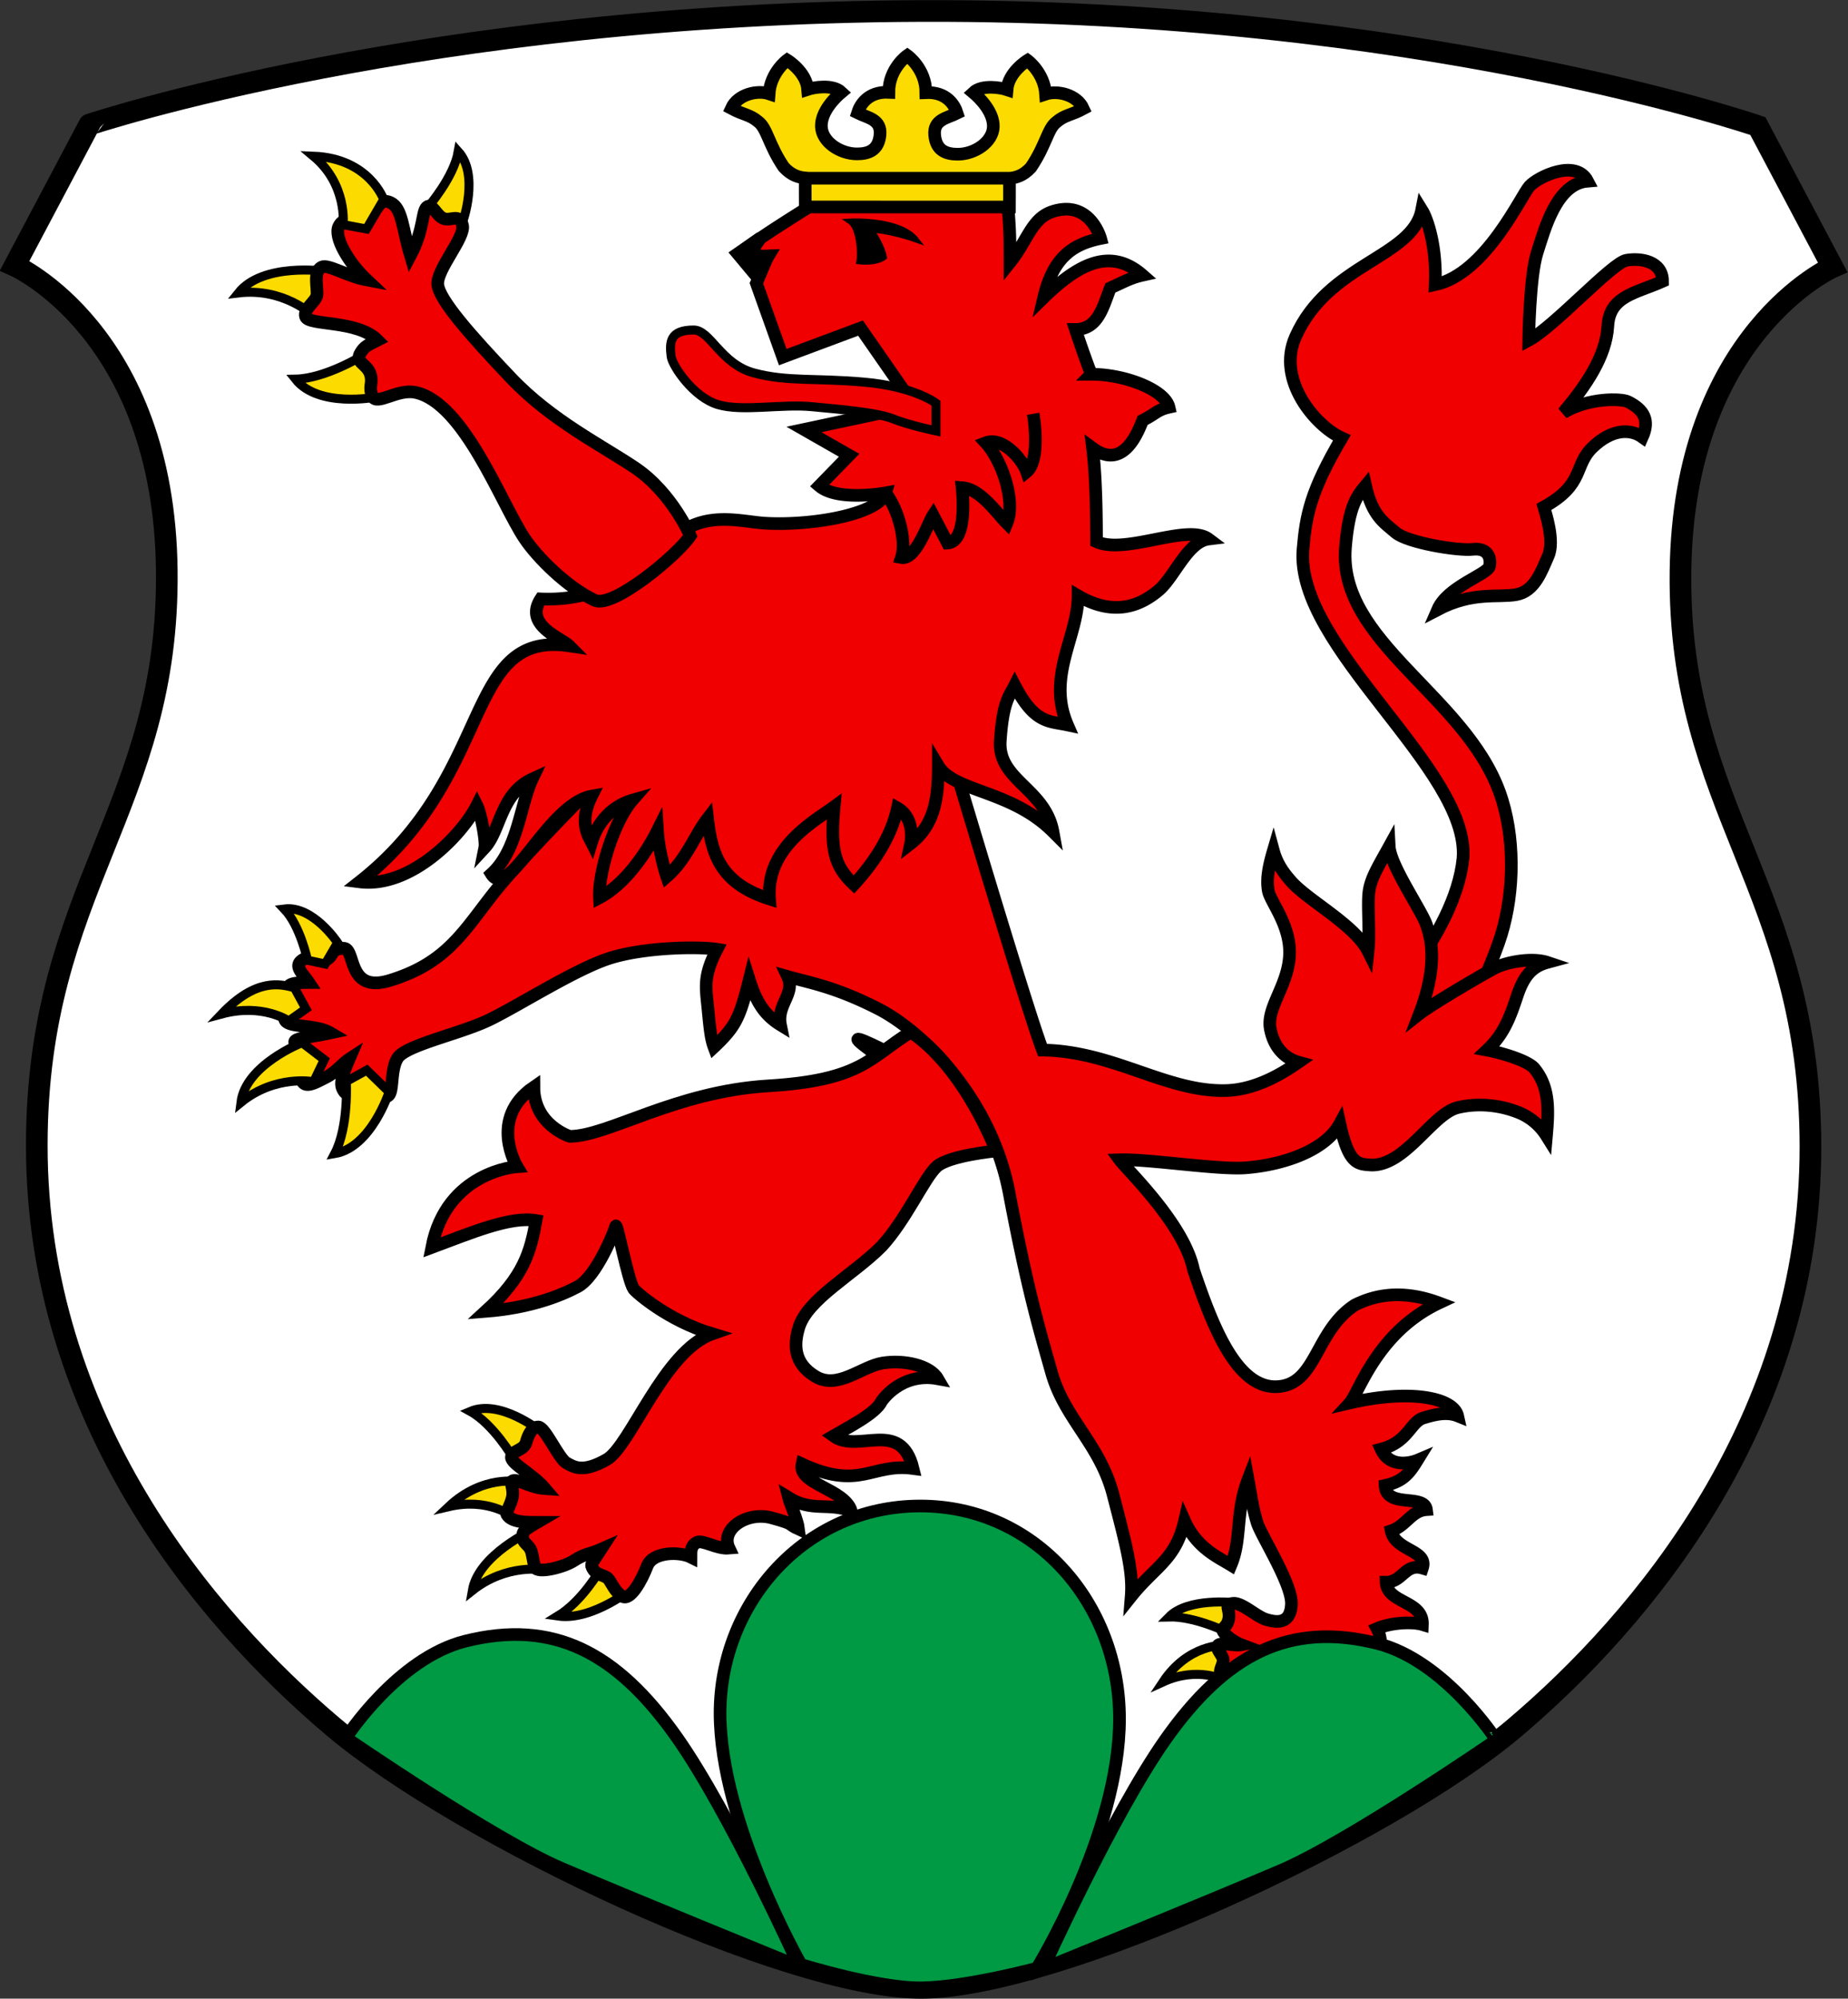 <svg width="500" height="540.705" viewBox="0 0 132.292 143.061" xmlns="http://www.w3.org/2000/svg">
    <rect x="0" y="0" width="132.292" height="143.061" fill="#333333" stroke="none"/>
    <defs>
        <clipPath clipPathUnits="userSpaceOnUse" id="a">
            <path d="M196.654 15.558h87.165v94.262h-87.165z"/>
        </clipPath>
        <clipPath clipPathUnits="userSpaceOnUse" id="b">
            <path d="M196.654 20.913h82.214v88.907h-82.214z"/>
        </clipPath>
        <clipPath clipPathUnits="userSpaceOnUse" id="c">
            <path d="M196.654 15.558h87.165v94.262h-87.165z"/>
        </clipPath>
        <clipPath clipPathUnits="userSpaceOnUse" id="d">
            <path d="M196.654 20.913h82.214v88.907h-82.214z"/>
        </clipPath>
        <clipPath clipPathUnits="userSpaceOnUse" id="e">
            <path d="M196.654 15.558h87.165v94.262h-87.165z"/>
        </clipPath>
    </defs>
    <g clip-path="url(#a)" transform="matrix(1.609 0 0 -1.609 -316.439 176.713)">
        <path d="M0 0c-6.044-.031-20.551 6.827-26.217 11.627-5.665 4.8-13.17 13.662-13.168 25.847.002 11.458 5.908 15.016 5.783 25.601-.126 10.585-6.767 13.539-6.767 13.539l3.323 6.277S-22.136 87.869 0 87.944c22.136.074 37.188-5.12 37.188-5.12l3.324-6.277s-6.642-2.954-6.767-13.539c-.126-10.585 5.781-14.143 5.782-25.601.002-12.185-7.503-21.047-13.167-25.847C20.694 6.76 6.044.031 0 0" style="fill:#fff;fill-opacity:1;fill-rule:nonzero;stroke:none" transform="translate(237.69 21.395)"/>
    </g>
    <g clip-path="url(#b)" transform="matrix(1.609 0 0 -1.609 -316.439 176.713)">
        <path d="M0 0c-6.044-.031-20.551 6.827-26.217 11.627-5.665 4.8-13.17 13.662-13.168 25.847.002 11.458 5.908 15.016 5.783 25.601-.126 10.585-6.767 13.539-6.767 13.539l3.323 6.277S-22.136 87.869 0 87.944c22.136.074 37.188-5.12 37.188-5.12l3.324-6.277s-6.642-2.954-6.767-13.539c-.126-10.585 5.781-14.143 5.782-25.601.002-12.185-7.503-21.047-13.167-25.847C20.694 6.76 6.044.031 0 0Z" style="fill:none;stroke:#000;stroke-width:.963;stroke-linecap:butt;stroke-linejoin:miter;stroke-miterlimit:4;stroke-dasharray:none;stroke-opacity:1" transform="translate(237.69 21.395)"/>
    </g>
    <g clip-path="url(#c)" transform="matrix(1.609 0 0 -1.609 -316.439 176.713)">
        <path d="m0 0 3.057-2.461S5.22 1.863 5.816 3.802c.596 1.939.618 4.423-.075 6.337-1.565 4.325-7.192 6.718-6.859 10.885.149 1.864.523 2.311.895 2.759.298-1.342.819-1.64 1.341-2.088.523-.447 2.76-.82 3.43-.745.671.074.82-.373.746-.746-.075-.372-1.864-.894-2.312-1.938 1.566.82 2.684.522 3.505.671.82.149 1.118 1.044 1.416 1.715.299.671-.12 1.919-.194 2.181 1.835 1.011 1.312 1.836 2.173 2.66.861.824 1.686.824 2.21.449.337.75.071 1.221-.637 1.574-.3.149-1.761.187-2.884-.488 1.011 1.2 1.91 2.51 1.985 3.859.075 1.349 1.274 1.462 2.435 1.986 0 .899-.974 1.048-1.611.936-.637-.112-3.221-2.959-4.345-3.559 0 0 .038 2.847.375 3.896s.861 3.072 2.247 3.184c-.525 1.012-2.211.188-2.585-.224-.374-.412-1.948-3.896-4.196-4.383.075 1.648-.329 2.902-.599 3.334-.412-2.136-4.159-2.36-5.619-5.657-.856-1.93.899-3.971 2.061-4.495-1.387-2.36-1.593-3.415-1.724-4.945-.375-4.347 7.423-9.791 7.118-13.751C3.775 3.762 0 0 0 0" style="fill:#f00000;fill-opacity:1;fill-rule:nonzero;stroke:none" transform="translate(257.647 64.44)"/>
        <path d="m0 0 3.057-2.461S5.22 1.863 5.816 3.802c.596 1.939.618 4.423-.075 6.337-1.565 4.325-7.192 6.718-6.859 10.885.149 1.864.523 2.311.895 2.759.298-1.342.819-1.64 1.341-2.088.523-.447 2.76-.82 3.43-.745.671.074.82-.373.746-.746-.075-.372-1.864-.894-2.312-1.938 1.566.82 2.684.522 3.505.671.82.149 1.118 1.044 1.416 1.715.299.671-.12 1.919-.194 2.181 1.835 1.011 1.312 1.836 2.173 2.66.861.824 1.686.824 2.21.449.337.75.071 1.221-.637 1.574-.3.149-1.761.187-2.884-.488 1.011 1.2 1.91 2.51 1.985 3.859.075 1.349 1.274 1.462 2.435 1.986 0 .899-.974 1.048-1.611.936-.637-.112-3.221-2.959-4.345-3.559 0 0 .038 2.847.375 3.896s.861 3.072 2.247 3.184c-.525 1.012-2.211.188-2.585-.224-.374-.412-1.948-3.896-4.196-4.383.075 1.648-.329 2.902-.599 3.334-.412-2.136-4.159-2.36-5.619-5.657-.856-1.93.899-3.971 2.061-4.495-1.387-2.36-1.593-3.415-1.724-4.945-.375-4.347 7.423-9.791 7.118-13.751C3.775 3.762 0 0 0 0Z" style="fill:none;stroke:#000;stroke-width:.562;stroke-linecap:butt;stroke-linejoin:miter;stroke-miterlimit:4;stroke-dasharray:none;stroke-opacity:1" transform="translate(257.647 64.44)"/>
        <path d="M0 0s-.709-2.297-2.204-2.519c.57 1.111.441 2.995.441 2.995l.834.451z" style="fill:#fcdb00;fill-opacity:1;fill-rule:nonzero;stroke:none" transform="translate(257.516 34.187)"/>
        <path d="M0 0s-.709-2.297-2.204-2.519c.57 1.111.441 2.995.441 2.995l.834.451z" style="fill:none;stroke:#000;stroke-width:.401;stroke-linecap:butt;stroke-linejoin:miter;stroke-miterlimit:4;stroke-dasharray:none;stroke-opacity:1" transform="translate(257.516 34.187)"/>
        <path d="M0 0s-1.681-1.803-1.179-3.287c.821 1.589 2.425 1.905 2.425 1.905l.004.992Z" style="fill:#fcdb00;fill-opacity:1;fill-rule:nonzero;stroke:none" transform="translate(251.546 34.846)"/>
        <path d="M0 0s-1.681-1.803-1.179-3.287c.821 1.589 2.425 1.905 2.425 1.905l.004.992Z" style="fill:none;stroke:#000;stroke-width:.401;stroke-linecap:butt;stroke-linejoin:miter;stroke-miterlimit:4;stroke-dasharray:none;stroke-opacity:1" transform="translate(251.546 34.846)"/>
        <path d="M0 0s-1.578.054-2.696-1.634c1.549.707 2.728.08 2.728.08l.578.667z" style="fill:#fcdb00;fill-opacity:1;fill-rule:nonzero;stroke:none" transform="translate(251.109 36.639)"/>
        <path d="M0 0s-1.578.054-2.696-1.634c1.549.707 2.728.08 2.728.08l.578.667z" style="fill:none;stroke:#000;stroke-width:.401;stroke-linecap:butt;stroke-linejoin:miter;stroke-miterlimit:4;stroke-dasharray:none;stroke-opacity:1" transform="translate(251.109 36.639)"/>
        <path d="M0 0s-2.034.233-2.887-.636c1.088.03 2.429-.607 2.429-.607l.72.388z" style="fill:#fcdb00;fill-opacity:1;fill-rule:nonzero;stroke:none" transform="translate(251.564 38.532)"/>
        <path d="M0 0s-2.034.233-2.887-.636c1.088.03 2.429-.607 2.429-.607l.72.388z" style="fill:none;stroke:#000;stroke-width:.401;stroke-linecap:butt;stroke-linejoin:miter;stroke-miterlimit:4;stroke-dasharray:none;stroke-opacity:1" transform="translate(251.564 38.532)"/>
        <path d="M0 0s-6.32 3.503-6.428 3.299C-6.534 3.095-.261-.942-.261-.942z" style="fill:#000;fill-opacity:1;fill-rule:nonzero;stroke:none" transform="translate(241.26 60.293)"/>
        <path d="M0 0s-6.32 3.503-6.428 3.299C-6.534 3.095-.261-.942-.261-.942z" style="fill:none;stroke:#000;stroke-width:.562;stroke-linecap:butt;stroke-linejoin:miter;stroke-miterlimit:4;stroke-dasharray:none;stroke-opacity:1" transform="translate(241.26 60.293)"/>
        <path d="M0 0c1.273.04 4.372-.452 5.597-.358 1.749.135 3.572.798 4.199 1.963.404-1.838.807-1.793 1.39-1.838 1.525-.045 2.724 2.286 3.857 2.556.941.224 1.883.09 2.601-.179a2.608 2.608 0 0 0 1.345-1.077c.104 1.166.14 2.173-.543 3.001-.269.326-1.385.677-2.103.811.763.717 1.031 1.48 1.345 2.422.314.942.711 1.308 1.345 1.48-.675.227-1.775.021-2.286-.224-.422-.203-2.886-1.653-3.408-2.063.907 2.349.44 3.546.314 3.946-.191.605-1.613 2.645-1.659 3.497-.494-.896-.807-1.39-.897-1.973-.09-.583.046-1.838-.045-2.69-.582 1.166-2.645 2.243-3.408 3.094-.246.285-.618.697-.806 1.39-.225-.761-.314-1.301-.225-1.794.089-.493 1.031-1.569.941-2.914-.089-1.346-1.031-2.287-.852-3.229.18-.941.764-1.345 1.256-1.48-.582-.403-1.809-1.215-3.2-1.26C2.104 2.994-.275 4.84-3.432 4.88-4.194 6.898-7.6 18.377-7.6 18.377l-14.574-.494s-4.19-4.118-5.74-6.098c-1.3-1.659-2.075-3.056-4.573-3.811-1.929-.583-1.48 1.48-2.063 1.435-.583-.045-.404-.314-.718-.494-.314-.179-.762.224-1.121-.045s.045-.583.314-.986c-.627 0-.851-.045-.942-.224-.09-.18.135-.404.091-.673-.046-.269-.27-.448-.225-.717.07-.428 1.328-.212 2.036-.627-.898-.196-1.588-.222-1.588-.401 0-.18.324-.453.388-.763.094-.451-.172-.708-.062-.965.152-.353.616-.07 1.064.155.449.224.72.603 1.031.807-.403-.942-.403-1.166-.224-1.435.18-.269.673.045 1.031 0 .359-.045.494-.269.853-.224.359.045.135 1.121.494 1.704.358.583 2.78 1.076 4.08 1.704 1.299.627 3.811 2.242 5.335 2.735 1.525.493 3.946.538 4.798.404-.627-1.211-.493-1.704-.403-2.646.09-.942.135-1.345.269-1.704.672.628.896.987 1.076 1.39.179.404.314.897.493 1.614.269-.851.583-1.524 1.39-2.018-.179.898.673 1.391.315 2.153.94-.269 2.104-.449 4.032-1.435s5.021-3.945 5.829-8.205c.808-4.261 1.3-5.917 1.883-7.98.583-2.063 2.152-3.184 2.736-5.426.582-2.242.897-3.408.807-4.529 1.075 1.345 1.972 1.614 2.376 3.363.538-1.21 1.48-1.614 2.063-1.972.485 1.151.193 2.331.762 3.81.175-.961.224-1.345.403-1.928.18-.582 1.57-2.734 1.525-3.63-.044-.897-.673-.808-1.121-.673-.448.135-1.076.763-1.48.718-.403-.045-.135-.269-.179-.628-.045-.359-.224-.403-.269-.538-.045-.135.418-.524.82-.675-.327-.062-.954.137-1.044-.043-.09-.179.236-.423.236-.647 0-.225-.191-.429-.101-.608.089-.18.447-.494.896-.359s1.09.353 1.39.449c-.124-.309-1.389-.601-1.345-.874.037-.238.297-.262.449-.427.24-.262.09-.377.315-.601.046-.046.78-.461 1.792 1.184.359.583.985.449 1.3.494-.358-.718-.224-.494.09-.718.314-.224.584.09.897.045.313-.045.404-.404.762-.449.358-.044.314 1.076.449 1.48.134.404.223 1.3-.047 1.794.628.269 1.569.314 2.018.179.045 1.076-1.57.934-1.614 1.883.717 0 .851.852 1.614.628.269.807-1.211.762-1.39 1.659.673.224.896.897 1.569.942-.089.717-1.793.044-1.838 1.076.807.18 1.076.538 1.435 1.121 0 0-1.165-.493-1.615.494 1.211.313 1.301 1.21 1.884 1.389.583.18 1.076.269 1.524.09-.18.807-2.105 1.201-4.8.575.401.438 1.203 3.146 3.973 4.45-1.794.672-3.029.266-3.746-.092-1.794-1.167-1.694-3.565-3.479-3.633-1.828-.069-2.902 2.847-3.7 5.199C2.874-2.869.348-.473 0 0" style="fill:#f00000;fill-opacity:1;fill-rule:nonzero;stroke:none" transform="translate(246.484 58.233)"/>
        <path d="M0 0c1.273.04 4.372-.452 5.597-.358 1.749.135 3.572.798 4.199 1.963.404-1.838.807-1.793 1.39-1.838 1.525-.045 2.724 2.286 3.857 2.556.941.224 1.883.09 2.601-.179a2.608 2.608 0 0 0 1.345-1.077c.104 1.166.14 2.173-.543 3.001-.269.326-1.385.677-2.103.811.763.717 1.031 1.48 1.345 2.422.314.942.711 1.308 1.345 1.48-.675.227-1.775.021-2.286-.224-.422-.203-2.886-1.653-3.408-2.063.907 2.349.44 3.546.314 3.946-.191.605-1.613 2.645-1.659 3.497-.494-.896-.807-1.39-.897-1.973-.09-.583.046-1.838-.045-2.69-.582 1.166-2.645 2.243-3.408 3.094-.246.285-.618.697-.806 1.39-.225-.761-.314-1.301-.225-1.794.089-.493 1.031-1.569.941-2.914-.089-1.346-1.031-2.287-.852-3.229.18-.941.764-1.345 1.256-1.48-.582-.403-1.809-1.215-3.2-1.26C2.104 2.994-.275 4.84-3.432 4.88-4.194 6.898-7.6 18.377-7.6 18.377l-14.574-.494s-4.19-4.118-5.74-6.098c-1.3-1.659-2.075-3.056-4.573-3.811-1.929-.583-1.48 1.48-2.063 1.435-.583-.045-.404-.314-.718-.494-.314-.179-.762.224-1.121-.045s.045-.583.314-.986c-.627 0-.851-.045-.942-.224-.09-.18.135-.404.091-.673-.046-.269-.27-.448-.225-.717.07-.428 1.328-.212 2.036-.627-.898-.196-1.588-.222-1.588-.401 0-.18.324-.453.388-.763.094-.451-.172-.708-.062-.965.152-.353.616-.07 1.064.155.449.224.72.603 1.031.807-.403-.942-.403-1.166-.224-1.435.18-.269.673.045 1.031 0 .359-.045.494-.269.853-.224.359.045.135 1.121.494 1.704.358.583 2.78 1.076 4.08 1.704 1.299.627 3.811 2.242 5.335 2.735 1.525.493 3.946.538 4.798.404-.627-1.211-.493-1.704-.403-2.646.09-.942.135-1.345.269-1.704.672.628.896.987 1.076 1.39.179.404.314.897.493 1.614.269-.851.583-1.524 1.39-2.018-.179.898.673 1.391.315 2.153.94-.269 2.104-.449 4.032-1.435s5.021-3.945 5.829-8.205c.808-4.261 1.3-5.917 1.883-7.98.583-2.063 2.152-3.184 2.736-5.426.582-2.242.897-3.408.807-4.529 1.075 1.345 1.972 1.614 2.376 3.363.538-1.21 1.48-1.614 2.063-1.972.485 1.151.193 2.331.762 3.81.175-.961.224-1.345.403-1.928.18-.582 1.57-2.734 1.525-3.63-.044-.897-.673-.808-1.121-.673-.448.135-1.076.763-1.48.718-.403-.045-.135-.269-.179-.628-.045-.359-.224-.403-.269-.538-.045-.135.418-.524.82-.675-.327-.062-.954.137-1.044-.043-.09-.179.236-.423.236-.647 0-.225-.191-.429-.101-.608.089-.18.447-.494.896-.359s1.09.353 1.39.449c-.124-.309-1.389-.601-1.345-.874.037-.238.297-.262.449-.427.24-.262.09-.377.315-.601.046-.046.78-.461 1.792 1.184.359.583.985.449 1.3.494-.358-.718-.224-.494.09-.718.314-.224.584.09.897.045.313-.045.404-.404.762-.449.358-.044.314 1.076.449 1.48.134.404.223 1.3-.047 1.794.628.269 1.569.314 2.018.179.045 1.076-1.57.934-1.614 1.883.717 0 .851.852 1.614.628.269.807-1.211.762-1.39 1.659.673.224.896.897 1.569.942-.089.717-1.793.044-1.838 1.076.807.18 1.076.538 1.435 1.121 0 0-1.165-.493-1.615.494 1.211.313 1.301 1.21 1.884 1.389.583.18 1.076.269 1.524.09-.18.807-2.105 1.201-4.8.575.401.438 1.203 3.146 3.973 4.45-1.794.672-3.029.266-3.746-.092-1.794-1.167-1.694-3.565-3.479-3.633-1.828-.069-2.902 2.847-3.7 5.199C2.874-2.869.348-.473 0 0Z" style="fill:none;stroke:#000;stroke-width:.562;stroke-linecap:butt;stroke-linejoin:miter;stroke-miterlimit:4;stroke-dasharray:none;stroke-opacity:1" transform="translate(246.484 58.233)"/>
        <path d="M0 0s-3.792-2.316-3.754-2.522c.076-.419 1.114-.235 1.114-.235l-.469-1.114 1.173-3.285 3.461 1.291 2.404-3.461-4.921-1.049 2.009-1.148-1.327-1.363c.821-.703 2.949-.311 2.949-.311-.293-.939-3.226-1.466-5.337-1.349-.879.048-2.111.411-3.285-.117-1.173-.528-2.828-3.425-6.719-3.25-.763-1.173.912-1.736 1.264-2.088-4.751.704-3.247-5.723-9.326-10.499 2.288-.293 4.576 2.111 5.221 3.402.176-.352.41-1.584.351-1.877.704.763.704 2.405 2.112 3.05-.528-1.114-.646-3.167-1.819-4.223.764-1.232 2.522 3.108 4.458 3.46-.586-1.173-.117-1.818 0-2.052.411 1.349 1.408 1.759 1.819 1.876-.821-.938-1.525-3.226-1.467-4.34 1.115.587 2.053 1.936 2.581 2.992.059-.939.352-1.878.411-2.053.879.762 1.231 1.818 1.818 2.58.176-1.525.529-2.873 2.757-3.577-.176 2.287 1.994 3.46 2.874 4.105-.177-1.877 0-2.639.88-3.46 1.29 1.407 1.758 2.581 1.935 3.402.822-.47.586-1.584.586-1.584 1.057.821 1.232 1.994 1.232 3.461.705-1.173 3.237-1.067 5.103-2.933-.352 1.936-2.464 2.287-2.346 4.047.118 1.76.41 1.995.645 2.464.88-1.702 1.525-1.584 2.347-1.76-.939 2.17.469 3.929.469 5.748 1.7-.997 2.873-.352 3.577.234.705.587 1.29 2.17 2.229 2.288-.939.704-3.695-.704-4.985-.117 0 1.877-.06 3.225-.176 4.164 1.349-.997 1.994.645 2.228 1.232.587.293.645.469 1.173.586-.175.763-1.936 1.467-3.46 1.467a49.334 49.334 0 0 0-.704 1.994c1.025 0 1.236 1.048 1.556 1.846.644.293.904.449 1.432.567-1.375 1.203-2.77.596-4.4-1 .401 1.7 1.201 2.366 2.534 2.633 0 0-.467 1.733-2.133 1.2-.937-.3-1.1-1.267-1.9-2.267 0 .867.005 1.167-.054 2.046-.059.88-.847 1.133-.847 1.133z" style="fill:#f00000;fill-opacity:1;fill-rule:nonzero;stroke:none" transform="translate(233.43 101.097)"/>
        <path d="M0 0s-3.792-2.316-3.754-2.522c.076-.419 1.114-.235 1.114-.235l-.469-1.114 1.173-3.285 3.461 1.291 2.404-3.461-4.921-1.049 2.009-1.148-1.327-1.363c.821-.703 2.949-.311 2.949-.311-.293-.939-3.226-1.466-5.337-1.349-.879.048-2.111.411-3.285-.117-1.173-.528-2.828-3.425-6.719-3.25-.763-1.173.912-1.736 1.264-2.088-4.751.704-3.247-5.723-9.326-10.499 2.288-.293 4.576 2.111 5.221 3.402.176-.352.41-1.584.351-1.877.704.763.704 2.405 2.112 3.05-.528-1.114-.646-3.167-1.819-4.223.764-1.232 2.522 3.108 4.458 3.46-.586-1.173-.117-1.818 0-2.052.411 1.349 1.408 1.759 1.819 1.876-.821-.938-1.525-3.226-1.467-4.34 1.115.587 2.053 1.936 2.581 2.992.059-.939.352-1.878.411-2.053.879.762 1.231 1.818 1.818 2.58.176-1.525.529-2.873 2.757-3.577-.176 2.287 1.994 3.46 2.874 4.105-.177-1.877 0-2.639.88-3.46 1.29 1.407 1.758 2.581 1.935 3.402.822-.47.586-1.584.586-1.584 1.057.821 1.232 1.994 1.232 3.461.705-1.173 3.237-1.067 5.103-2.933-.352 1.936-2.464 2.287-2.346 4.047.118 1.76.41 1.995.645 2.464.88-1.702 1.525-1.584 2.347-1.76-.939 2.17.469 3.929.469 5.748 1.7-.997 2.873-.352 3.577.234.705.587 1.29 2.17 2.229 2.288-.939.704-3.695-.704-4.985-.117 0 1.877-.06 3.225-.176 4.164 1.349-.997 1.994.645 2.228 1.232.587.293.645.469 1.173.586-.175.763-1.936 1.467-3.46 1.467a49.334 49.334 0 0 0-.704 1.994c1.025 0 1.236 1.048 1.556 1.846.644.293.904.449 1.432.567-1.375 1.203-2.77.596-4.4-1 .401 1.7 1.201 2.366 2.534 2.633 0 0-.467 1.733-2.133 1.2-.937-.3-1.1-1.267-1.9-2.267 0 .867.005 1.167-.054 2.046-.059.88-.847 1.133-.847 1.133zm2.639-13.197c.586-.762.938-2.17.704-2.874.646-.117 1.174 1.525 1.408 1.877l.645-1.232c.821.059.704 1.877.645 2.463.822-.058 1.525-1.114 1.994-1.583.411.997-.235 2.815-.938 3.578.762.293 1.642-.762 1.818-1.29.645.528.293 2.58.293 2.58" style="fill:none;stroke:#000;stroke-width:.562;stroke-linecap:butt;stroke-linejoin:miter;stroke-miterlimit:4;stroke-dasharray:none;stroke-opacity:1" transform="translate(233.43 101.097)"/>
        <path d="m0 0-.826.989 1.025.713-.462-.674.489-.15.313.012Z" style="fill:#000;fill-opacity:1;fill-rule:nonzero;stroke:none" transform="translate(230.317 97.554)"/>
        <path d="m0 0-.826.989 1.025.713-.462-.674.489-.15.313.012Z" style="fill:none;stroke:#000;stroke-width:.562;stroke-linecap:butt;stroke-linejoin:miter;stroke-miterlimit:4;stroke-dasharray:none;stroke-opacity:1" transform="translate(230.317 97.554)"/>
        <path d="M0 0s2.206.125 2.958-.827C1.818-.426.953-.376.953-.376s.476-.677.576-1.229C1.178-1.855.6-1.816.414-1.793.476-1.479.439-.301 0 0" style="fill:#000;fill-opacity:1;fill-rule:nonzero;stroke:none" transform="translate(234.478 99.984)"/>
        <path d="M0 0s2.206.125 2.958-.827C1.818-.426.953-.376.953-.376s.476-.677.576-1.229C1.178-1.855.6-1.816.414-1.793.476-1.479.439-.301 0 0Z" style="fill:none;stroke:#000;stroke-width:.241;stroke-linecap:butt;stroke-linejoin:miter;stroke-miterlimit:4;stroke-dasharray:none;stroke-opacity:1" transform="translate(234.478 99.984)"/>
        <path d="M0 0s.008 1.267-.005 1.277c.282.028.605.098.961.484.671.99.741 1.725 1.135 2.02.38.324.647.296 1.196.592-.282.63-1.156.824-1.678.65-.065.957-.805 1.501-.805 1.501s-.851-.519-.913-1.305c-.261.087-1.109.241-1.5-.129.261-.218.913-.85.891-1.524-.022-.674-.821-1.219-1.587-1.218-.501.002-.957.152-1.022.849-.065.696.55.753 1 .978-.109.348-.456.957-1.391.913 0 1.066-.827 1.653-.827 1.653s-.822-.573-.822-1.639c-.935.044-1.282-.565-1.391-.913.449-.225 1.064-.282.999-.978-.065-.696-.521-.847-1.021-.848-.766-.002-1.566.543-1.588 1.217-.021.674.631 1.307.892 1.524-.391.37-1.239.216-1.5.129-.062.786-.914 1.305-.914 1.305s-.74-.544-.805-1.501c-.521.174-1.395-.02-1.678-.65.549-.296.817-.268 1.197-.591.394-.296.463-1.031 1.134-2.021.357-.385.68-.456.961-.484-.012-.01-.004-1.289-.004-1.289z" style="fill:#fcdb00;fill-opacity:1;fill-rule:nonzero;stroke:none" transform="translate(241.58 100.619)"/>
        <path d="M0 0s.008 1.267-.005 1.277c.282.028.605.098.961.484.671.99.741 1.725 1.135 2.02.38.324.647.296 1.196.592-.282.63-1.156.824-1.678.65-.065.957-.805 1.501-.805 1.501s-.851-.519-.913-1.305c-.261.087-1.109.241-1.5-.129.261-.218.913-.85.891-1.524-.022-.674-.821-1.219-1.587-1.218-.501.002-.957.152-1.022.849-.065.696.55.753 1 .978-.109.348-.456.957-1.391.913 0 1.066-.827 1.653-.827 1.653s-.822-.573-.822-1.639c-.935.044-1.282-.565-1.391-.913.449-.225 1.064-.282.999-.978-.065-.696-.521-.847-1.021-.848-.766-.002-1.566.543-1.588 1.217-.021.674.631 1.307.892 1.524-.391.37-1.239.216-1.5.129-.062.786-.914 1.305-.914 1.305s-.74-.544-.805-1.501c-.521.174-1.395-.02-1.678-.65.549-.296.817-.268 1.197-.591.394-.296.463-1.031 1.134-2.021.357-.385.68-.456.961-.484-.012-.01-.004-1.289-.004-1.289zm-9.085 1.281h9.076" style="fill:none;stroke:#000;stroke-width:.562;stroke-linecap:butt;stroke-linejoin:miter;stroke-miterlimit:4;stroke-dasharray:none;stroke-opacity:1" transform="translate(241.58 100.619)"/>
        <path d="M0 0c.448-.22 2.959-2.906 2.959-2.906L2.772-3.4S1.586-2.661 0 0" style="fill:#000;fill-opacity:1;fill-rule:nonzero;stroke:none" transform="translate(219.95 88.29)"/>
        <path d="M0 0c.448-.22 2.959-2.906 2.959-2.906L2.772-3.4S1.586-2.661 0 0z" style="fill:none;stroke:#000;stroke-width:.16;stroke-linecap:butt;stroke-linejoin:miter;stroke-miterlimit:4;stroke-dasharray:none;stroke-opacity:1" transform="translate(219.95 88.29)"/>
        <path d="M0 0s-2.55-.49-3.569.801C-2.213.826-.506 1.894-.506 1.894l.877-.556Z" style="fill:#fcdb00;fill-opacity:1;fill-rule:nonzero;stroke:none" transform="translate(213.384 92.16)"/>
        <path d="M0 0s-2.55-.49-3.569.801C-2.213.826-.506 1.894-.506 1.894l.877-.556Z" style="fill:none;stroke:#000;stroke-width:.401;stroke-linecap:butt;stroke-linejoin:miter;stroke-miterlimit:4;stroke-dasharray:none;stroke-opacity:1" transform="translate(213.384 92.16)"/>
        <path d="M0 0s-2.763.402-3.852-.964C-1.832-.722-.53-1.967-.53-1.967l.944.605z" style="fill:#fcdb00;fill-opacity:1;fill-rule:nonzero;stroke:none" transform="translate(211.126 97.76)"/>
        <path d="M0 0s-2.763.402-3.852-.964C-1.832-.722-.53-1.967-.53-1.967l.944.605z" style="fill:none;stroke:#000;stroke-width:.401;stroke-linecap:butt;stroke-linejoin:miter;stroke-miterlimit:4;stroke-dasharray:none;stroke-opacity:1" transform="translate(211.126 97.76)"/>
        <path d="M0 0s.743 2.084-.199 3.125C-.397 1.985-1.514.695-1.514.695l.348-.819z" style="fill:#fcdb00;fill-opacity:1;fill-rule:nonzero;stroke:none" transform="translate(217.257 99.964)"/>
        <path d="M0 0s.743 2.084-.199 3.125C-.397 1.985-1.514.695-1.514.695l.348-.819z" style="fill:none;stroke:#000;stroke-width:.401;stroke-linecap:butt;stroke-linejoin:miter;stroke-miterlimit:4;stroke-dasharray:none;stroke-opacity:1" transform="translate(217.257 99.964)"/>
        <path d="M0 0c.812-.382 3.682 2.008 4.256 2.869 0 0-.814 1.912-2.439 3.012C.335 6.886-1.912 7.986-3.729 9.898c-1.818 1.913-3.205 3.491-3.252 4.16-.048.67 1.243 2.104 1.1 2.63-.144.526-.479.192-.814.287-.334.096-.525.717-.764.526-.239-.191-.121-.999-.736-2.163-.361 1.204-.364 2.116-.89 2.355-.526.239-.479-.335-1.004-.574-.526-.24-1.053 0-1.292-.479-.239-.478.43-1.625 1.244-2.39-.882.164-1.722.717-2.009.573-.393-.197-.163-.965-.212-1.252-.047-.287-.601-.602-.505-.947.117-.417 2.296-.144 3.204-1.052-.458-.231-.576-.274-.749-.551-.286-.459.291-.48.436-.988.116-.407-.104-.528.087-.959.191-.43 1.103.348 1.919.174 2.156-.46 3.808-4.937 4.845-6.493C-2.547 1.894-1.214.572 0 0" style="fill:#f00000;fill-opacity:1;fill-rule:nonzero;stroke:none" transform="translate(223.125 83.123)"/>
        <path d="M0 0c.812-.382 3.682 2.008 4.256 2.869 0 0-.814 1.912-2.439 3.012C.335 6.886-1.912 7.986-3.729 9.898c-1.818 1.913-3.205 3.491-3.252 4.16-.048.67 1.243 2.104 1.1 2.63-.144.526-.479.192-.814.287-.334.096-.525.717-.764.526-.239-.191-.121-.999-.736-2.163-.361 1.204-.364 2.116-.89 2.355-.526.239-.479-.335-1.004-.574-.526-.24-1.053 0-1.292-.479-.239-.478.43-1.625 1.244-2.39-.882.164-1.722.717-2.009.573-.393-.197-.163-.965-.212-1.252-.047-.287-.601-.602-.505-.947.117-.417 2.296-.144 3.204-1.052-.458-.231-.576-.274-.749-.551-.286-.459.291-.48.436-.988.116-.407-.104-.528.087-.959.191-.43 1.103.348 1.919.174 2.156-.46 3.808-4.937 4.845-6.493C-2.547 1.894-1.214.572 0 0Z" style="fill:none;stroke:#000;stroke-width:.562;stroke-linecap:butt;stroke-linejoin:miter;stroke-miterlimit:4;stroke-dasharray:none;stroke-opacity:1" transform="translate(223.125 83.123)"/>
        <path d="M0 0s-.646 1.831-3.125 1.928C-1.6.658-1.806-1.119-1.806-1.119l1.04-.193z" style="fill:#fcdb00;fill-opacity:1;fill-rule:nonzero;stroke:none" transform="translate(213.739 100.953)"/>
        <path d="M0 0s-.646 1.831-3.125 1.928C-1.6.658-1.806-1.119-1.806-1.119l1.04-.193z" style="fill:none;stroke:#000;stroke-width:.401;stroke-linecap:butt;stroke-linejoin:miter;stroke-miterlimit:4;stroke-dasharray:none;stroke-opacity:1" transform="translate(213.739 100.953)"/>
        <path d="M0 0s-.954.735-3.179.933c-2.225.198-3.432.014-4.916.409-1.484.396-1.944 1.912-2.686 1.912-1.06 0-1.082-.535-1.001-1.183.049-.396.983-1.816 2.094-2.14 1.093-.318 2.822.046 4.187-.09.989-.099 2.83-.236 3.572-.533C-1.187-.989 0-1.236 0-1.236Z" style="fill:#f00000;fill-opacity:1;fill-rule:nonzero;stroke:none" transform="translate(238.312 91.893)"/>
        <path d="M0 0s-.954.735-3.179.933c-2.225.198-3.432.014-4.916.409-1.484.396-1.944 1.912-2.686 1.912-1.06 0-1.082-.535-1.001-1.183.049-.396.983-1.816 2.094-2.14 1.093-.318 2.822.046 4.187-.09.989-.099 2.83-.236 3.572-.533C-1.187-.989 0-1.236 0-1.236Z" style="fill:none;stroke:#000;stroke-width:.401;stroke-linecap:butt;stroke-linejoin:miter;stroke-miterlimit:4;stroke-dasharray:none;stroke-opacity:1" transform="translate(238.312 91.893)"/>
        <path d="M0 0c3.901.977 6.735-.472 9.422-4.289 2.355-3.346 5.439-10.189 5.439-10.189S7.89-11.643 4.289-10.112c-3.014 1.284-9.598 5.81-9.598 5.81S-3.018-.755 0 0" style="fill:#094;fill-opacity:1;fill-rule:nonzero;stroke:none" transform="translate(217.368 36.818)"/>
        <path d="M0 0c3.901.977 6.735-.472 9.422-4.289 2.355-3.346 5.439-10.189 5.439-10.189S7.89-11.643 4.289-10.112c-3.014 1.284-9.598 5.81-9.598 5.81S-3.018-.755 0 0z" style="fill:none;stroke:#000;stroke-width:.562;stroke-linecap:butt;stroke-linejoin:miter;stroke-miterlimit:4;stroke-dasharray:none;stroke-opacity:1" transform="translate(217.368 36.818)"/>
        <path d="M0 0c1.969.029 5.111.871 5.111.871s3.676 5.957 3.676 11.098c0 5.141-3.753 9.48-8.886 9.467-5.132-.013-8.886-4.325-8.886-9.218 0-4.892 3.601-11.181 3.601-11.181S-1.97-.029 0 0" style="fill:#094;fill-opacity:1;fill-rule:nonzero;stroke:none" transform="translate(237.69 21.395)"/>
    </g>
    <g clip-path="url(#d)" transform="matrix(1.609 0 0 -1.609 -316.439 176.713)">
        <path d="M0 0c1.969.029 5.111.871 5.111.871s3.676 5.957 3.676 11.098c0 5.141-3.753 9.48-8.886 9.467-5.132-.013-8.886-4.325-8.886-9.218 0-4.892 3.601-11.181 3.601-11.181S-1.97-.029 0 0z" style="fill:none;stroke:#000;stroke-width:.562;stroke-linecap:butt;stroke-linejoin:miter;stroke-miterlimit:4;stroke-dasharray:none;stroke-opacity:1" transform="translate(237.69 21.395)"/>
    </g>
    <g clip-path="url(#e)" transform="matrix(1.609 0 0 -1.609 -316.439 176.713)">
        <path d="M0 0c-3.901.976-6.735-.472-9.422-4.29-2.355-3.346-5.439-10.188-5.439-10.188s6.971 2.834 10.571 4.366c3.015 1.284 9.599 5.81 9.599 5.81S3.018-.756 0 0" style="fill:#094;fill-opacity:1;fill-rule:nonzero;stroke:none" transform="translate(257.935 36.721)"/>
        <path d="M0 0c-3.901.976-6.735-.472-9.422-4.29-2.355-3.346-5.439-10.188-5.439-10.188s6.971 2.834 10.571 4.366c3.015 1.284 9.599 5.81 9.599 5.81S3.018-.756 0 0z" style="fill:none;stroke:#000;stroke-width:.562;stroke-linecap:butt;stroke-linejoin:miter;stroke-miterlimit:4;stroke-dasharray:none;stroke-opacity:1" transform="translate(257.935 36.721)"/>
        <path d="M0 0s-1.814-1.5-3.373-1.273C-2.276-.606-1.477.809-1.477.809l1.03.113z" style="fill:#fcdb00;fill-opacity:1;fill-rule:nonzero;stroke:none" transform="translate(224.86 39.209)"/>
        <path d="M0 0s-1.814-1.5-3.373-1.273C-2.276-.606-1.477.809-1.477.809l1.03.113z" style="fill:none;stroke:#000;stroke-width:.401;stroke-linecap:butt;stroke-linejoin:miter;stroke-miterlimit:4;stroke-dasharray:none;stroke-opacity:1" transform="translate(224.86 39.209)"/>
        <path d="M0 0s-2.422-1.097-2.691-2.698c1.53 1.214 3.147.921 3.147.921l.493.945z" style="fill:#fcdb00;fill-opacity:1;fill-rule:nonzero;stroke:none" transform="translate(220.373 41.768)"/>
        <path d="M0 0s-2.422-1.097-2.691-2.698c1.53 1.214 3.147.921 3.147.921l.493.945z" style="fill:none;stroke:#000;stroke-width:.401;stroke-linecap:butt;stroke-linejoin:miter;stroke-miterlimit:4;stroke-dasharray:none;stroke-opacity:1" transform="translate(220.373 41.768)"/>
        <path d="M0 0s-1.603.337-3.133-1.106c1.748.41 2.81-.416 2.81-.416l.745.545z" style="fill:#fcdb00;fill-opacity:1;fill-rule:nonzero;stroke:none" transform="translate(219.759 43.906)"/>
        <path d="M0 0s-1.603.337-3.133-1.106c1.748.41 2.81-.416 2.81-.416l.745.545z" style="fill:none;stroke:#000;stroke-width:.401;stroke-linecap:butt;stroke-linejoin:miter;stroke-miterlimit:4;stroke-dasharray:none;stroke-opacity:1" transform="translate(219.759 43.906)"/>
        <path d="M0 0s-1.76 1.403-3.073.847c1.032-.568 1.904-2.065 1.904-2.065l.903.062z" style="fill:#fcdb00;fill-opacity:1;fill-rule:nonzero;stroke:none" transform="translate(220.666 46.193)"/>
        <path d="M0 0s-1.76 1.403-3.073.847c1.032-.568 1.904-2.065 1.904-2.065l.903.062z" style="fill:none;stroke:#000;stroke-width:.401;stroke-linecap:butt;stroke-linejoin:miter;stroke-miterlimit:4;stroke-dasharray:none;stroke-opacity:1" transform="translate(220.666 46.193)"/>
        <path d="M0 0s-1.348 3.644-3.793 5.291c-1.847-1.148-2.197-2.146-6.34-2.396S-17.271.649-18.968.649c0 0-1.597.499-1.597 2.196-2.047-1.397-.749-3.544-.749-3.544s-3.145-.2-3.794-3.594c1.747.649 3.495 1.398 4.642 1.198-.25-1.397-.549-2.496-2.246-4.043 1.897.149 3.245.648 4.093 1.098.849.449 1.649 2.496 1.698 2.696.049.199.548-2.446.798-2.795.106-.149 1.522-1.406 3.495-1.997-2.147-.749-3.644-4.992-4.693-5.591-1.048-.599-1.448-.349-1.797-.15-.349.2-.949 1.597-1.248 1.597-.299 0-.448-.349-.549-.699-.1-.349-.649-.348-.649-.648 0-.3.949-.749 1.498-1.398-.748.05-1.348.549-1.498.299-.031-.049.1-.381.05-.648-.068-.365-.31-.693-.25-.799.2-.35.849-.35 1.349-.35-.6-.349-.65-.399-.65-.648 0-.25.249-.35.349-.549.101-.2.1-.5.2-.799.101-.299 1.298 0 1.747.3.45.299.749.299 1.198.499-.449-.699-.499-.65-.349-.899.15-.25.5-.25.649-.399.15-.15.3-.599.649-.799.35-.2.848.699 1.098 1.348.25.649 1.448.649 1.947.399 0 .3 0 .5.25.649.249.15.899-.3 1.447-.25-.399.849.8 1.648 1.897 1.348 1.098-.3.649-.249 1.198-.499-.05.4-.4 1.199-.45 1.398 1.049-.649 1.748-.2 2.796-.599-.299.998-2.396 1.197-2.196 2.096 2.595-1.198 3.095.05 4.941-.199-.548 2.246-2.446.648-3.544 1.447.599.35 1.896.999 2.146 1.547 0 0 .85 1.299 2.496.999-.349.599-1.497.849-2.445.699-.949-.15-1.998-1.199-2.996-.599-.998.599-.948 1.448-.748 2.146.37 1.293 2.396 2.346 3.693 3.644 1.099 1.198 1.897 3.045 2.447 3.544C-2.096-.2 0 0 0 0" style="fill:#f00000;fill-opacity:1;fill-rule:nonzero;stroke:none" transform="translate(240.985 58.626)"/>
        <path d="M0 0s-1.348 3.644-3.793 5.291c-1.847-1.148-2.197-2.146-6.34-2.396S-17.271.649-18.968.649c0 0-1.597.499-1.597 2.196-2.047-1.397-.749-3.544-.749-3.544s-3.145-.2-3.794-3.594c1.747.649 3.495 1.398 4.642 1.198-.25-1.397-.549-2.496-2.246-4.043 1.897.149 3.245.648 4.093 1.098.849.449 1.649 2.496 1.698 2.696.049.199.548-2.446.798-2.795.106-.149 1.522-1.406 3.495-1.997-2.147-.749-3.644-4.992-4.693-5.591-1.048-.599-1.448-.349-1.797-.15-.349.2-.949 1.597-1.248 1.597-.299 0-.448-.349-.549-.699-.1-.349-.649-.348-.649-.648 0-.3.949-.749 1.498-1.398-.748.05-1.348.549-1.498.299-.031-.049.1-.381.05-.648-.068-.365-.31-.693-.25-.799.2-.35.849-.35 1.349-.35-.6-.349-.65-.399-.65-.648 0-.25.249-.35.349-.549.101-.2.1-.5.2-.799.101-.299 1.298 0 1.747.3.45.299.749.299 1.198.499-.449-.699-.499-.65-.349-.899.15-.25.5-.25.649-.399.15-.15.3-.599.649-.799.35-.2.848.699 1.098 1.348.25.649 1.448.649 1.947.399 0 .3 0 .5.25.649.249.15.899-.3 1.447-.25-.399.849.8 1.648 1.897 1.348 1.098-.3.649-.249 1.198-.499-.05.4-.4 1.199-.45 1.398 1.049-.649 1.748-.2 2.796-.599-.299.998-2.396 1.197-2.196 2.096 2.595-1.198 3.095.05 4.941-.199-.548 2.246-2.446.648-3.544 1.447.599.35 1.896.999 2.146 1.547 0 0 .85 1.299 2.496.999-.349.599-1.497.849-2.445.699-.949-.15-1.998-1.199-2.996-.599-.998.599-.948 1.448-.748 2.146.37 1.293 2.396 2.346 3.693 3.644 1.099 1.198 1.897 3.045 2.447 3.544C-2.096-.2 0 0 0 0Z" style="fill:none;stroke:#000;stroke-width:.562;stroke-linecap:butt;stroke-linejoin:miter;stroke-miterlimit:4;stroke-dasharray:none;stroke-opacity:1" transform="translate(240.985 58.626)"/>
        <path d="M0 0s-.798-2.471-2.419-2.744c.63 1.201.514 3.211.514 3.211l.91.502z" style="fill:#fcdb00;fill-opacity:1;fill-rule:nonzero;stroke:none" transform="translate(213.98 61.251)"/>
        <path d="M0 0s-.798-2.471-2.419-2.744c.63 1.201.514 3.211.514 3.211l.91.502z" style="fill:none;stroke:#000;stroke-width:.401;stroke-linecap:butt;stroke-linejoin:miter;stroke-miterlimit:4;stroke-dasharray:none;stroke-opacity:1" transform="translate(213.98 61.251)"/>
        <path d="M0 0s-2.515-.984-2.721-2.658c1.537 1.248 3.237.92 3.237.92l.47.983z" style="fill:#fcdb00;fill-opacity:1;fill-rule:nonzero;stroke:none" transform="translate(210.108 63.444)"/>
        <path d="M0 0s-2.515-.984-2.721-2.658c1.537 1.248 3.237.92 3.237.92l.47.983z" style="fill:none;stroke:#000;stroke-width:.401;stroke-linecap:butt;stroke-linejoin:miter;stroke-miterlimit:4;stroke-dasharray:none;stroke-opacity:1" transform="translate(210.108 63.444)"/>
        <path d="M0 0c-.631.167-1.702.442-3.236-1.169 1.826.492 2.987-.31 2.987-.31l.761.54z" style="fill:#fcdb00;fill-opacity:1;fill-rule:nonzero;stroke:none" transform="translate(209.766 65.888)"/>
        <path d="M0 0c-.631.167-1.702.442-3.236-1.169 1.826.492 2.987-.31 2.987-.31l.761.54z" style="fill:none;stroke:#000;stroke-width:.401;stroke-linecap:butt;stroke-linejoin:miter;stroke-miterlimit:4;stroke-dasharray:none;stroke-opacity:1" transform="translate(209.766 65.888)"/>
        <path d="M0 0s-1.098 1.664-2.374 1.5C-1.657.747-1.339-.78-1.339-.78l.785-.168z" style="fill:#fcdb00;fill-opacity:1;fill-rule:nonzero;stroke:none" transform="translate(211.689 67.891)"/>
        <path d="M0 0s-1.098 1.664-2.374 1.5C-1.657.747-1.339-.78-1.339-.78l.785-.168z" style="fill:none;stroke:#000;stroke-width:.401;stroke-linecap:butt;stroke-linejoin:miter;stroke-miterlimit:4;stroke-dasharray:none;stroke-opacity:1" transform="translate(211.689 67.891)"/>
    </g>
</svg>
